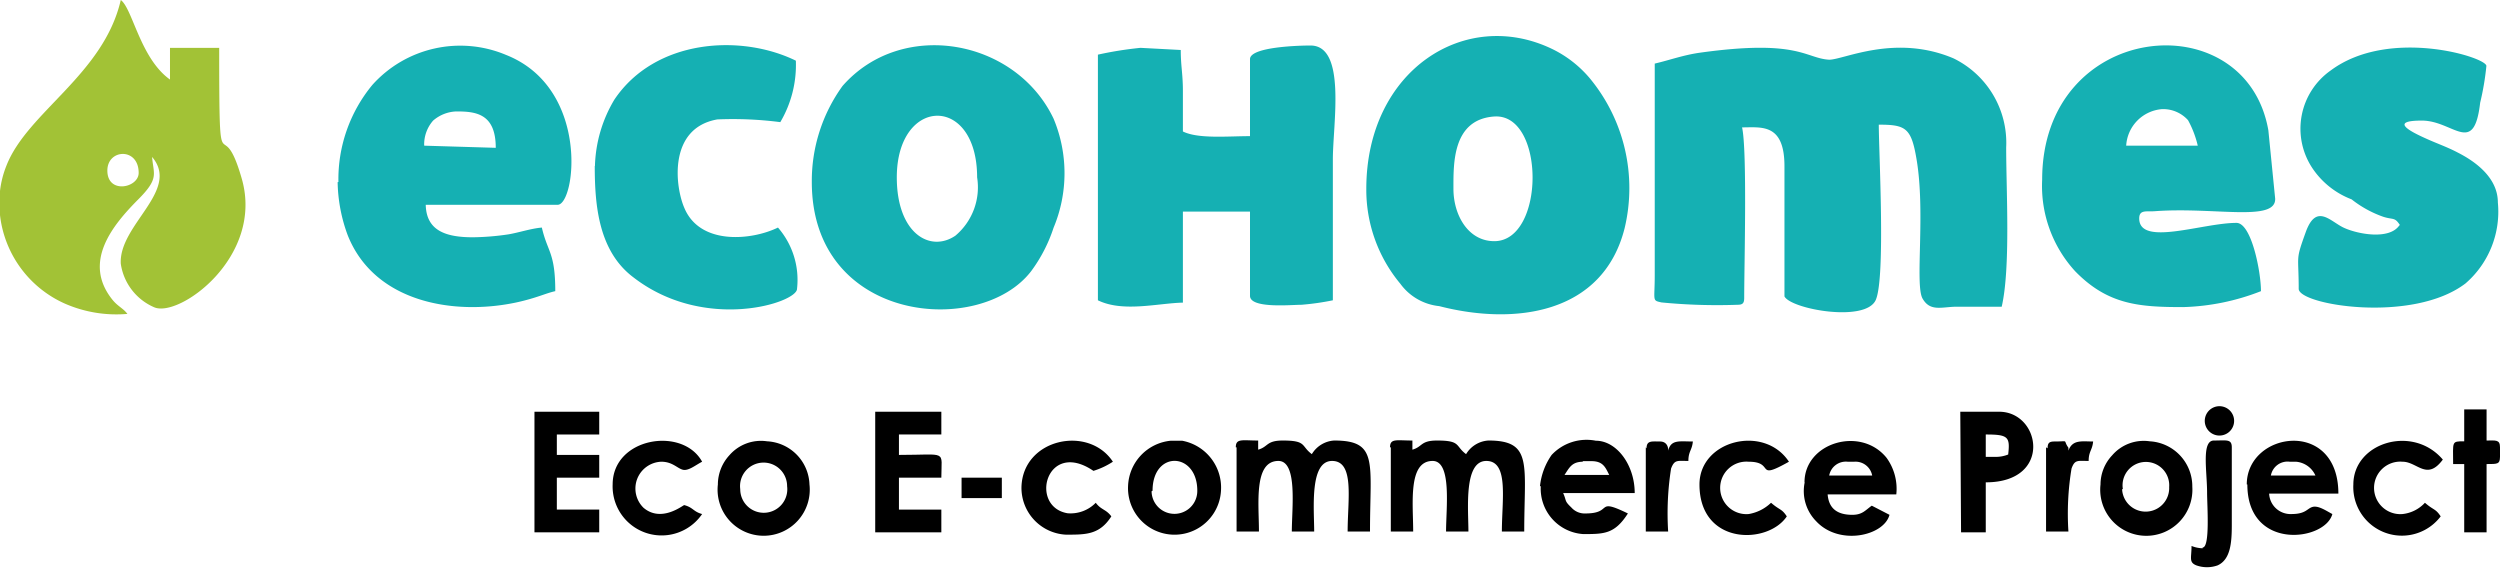 <svg xmlns="http://www.w3.org/2000/svg" viewBox="0 0 128.54 29.2"><defs><style>.cls-1{fill:#15b0b3;}.cls-1,.cls-2,.cls-3{fill-rule:evenodd;}.cls-2{fill:#a2c236;}</style></defs><g id="Layer_2" data-name="Layer 2"><g id="Layer_1-2" data-name="Layer 1"><path class="cls-1" d="M85.08,3.27V14.15c0,1.34-.15,1.29.35,1.4a29.35,29.35,0,0,0,3.91.12c.26,0,.34-.08.34-.35,0-1.66.16-7.59-.11-8.77,1,0,2.18-.22,2.18,2l0,6.69c.34.66,4.2,1.36,4.7.17s.15-7.57.15-9c1.39,0,1.67.17,1.94,1.77.47,2.75-.09,6.47.31,7.17s1,.42,1.77.42h2.3c.46-2,.23-5.95.23-8.19A4.83,4.83,0,0,0,100.44,3c-3-1.27-5.64.07-6.39.07C92.82,3,92.49,2,87.4,2.71c-.85.12-1.55.38-2.32.56"></path><path class="cls-1" d="M70.25,9.71A7.54,7.54,0,0,0,72,14.59a2.83,2.83,0,0,0,2,1.15c3.87,1,8.41.42,9.53-4A8.86,8.86,0,0,0,81.72,4a5.9,5.9,0,0,0-1.89-1.47C75.35.35,70.25,3.61,70.25,9.71m4.48,0c0-1.29-.06-3.57,2.1-3.72,2.63-.17,2.62,6.41,0,6.41C75.48,12.4,74.73,11.05,74.73,9.71Z"></path><path class="cls-2" d="M7.7,7.84l-.11-.12Zm0,0,.12.23ZM0,11.06V9.82a5,5,0,0,1,.33-1.3C1.4,5.77,5.33,3.83,6.21,0c.61.45,1,3,2.53,4.09V2.46h2.53c0,7.75.1,3,1.17,6.76,1.12,4-3.23,7.13-4.51,6.58a2.89,2.89,0,0,1-1.72-2.24c-.11-2,3.08-3.77,1.61-5.49.07.9.38,1.09-.72,2.19-1.32,1.33-2.87,3.22-1.32,5.15.27.34.57.45.77.73a6.6,6.6,0,0,1-3.17-.51A5.68,5.68,0,0,1,0,11.06ZM5.52,8.77c0-1.12,1.61-1.2,1.61.12C7.13,9.66,5.52,10,5.52,8.77Z"></path><path class="cls-1" d="M64.27,3V7c-1.14,0-2.66.15-3.45-.24V4.68c0-.89-.11-1.27-.11-2.11l-2.07-.11a18.61,18.61,0,0,0-2.19.35V15.44c1.29.63,3.07.15,4.37.12V10.88h3.45v4.33c0,.67,2.12.46,2.65.46a13.24,13.24,0,0,0,1.61-.23V8.19c0-1.81.71-5.85-1.15-5.85-.6,0-3.11.07-3.11.7"></path><path class="cls-1" d="M105,9.24a6.49,6.49,0,0,0,1.7,4.71c1.68,1.72,3.28,1.84,5.55,1.84a11.79,11.79,0,0,0,4-.82c0-1-.49-3.51-1.26-3.51-1.75,0-5,1.23-5-.23,0-.46.37-.34.79-.37,3.07-.23,6.25.57,6.2-.65l-.35-3.51C115.47.07,105,1.05,105,9.24m6.21-3.63a1.72,1.72,0,0,1,1.29.57A5.14,5.14,0,0,1,113,7.49h-3.68A2,2,0,0,1,111.18,5.61Z"></path><path class="cls-1" d="M41.74,9.36c0,7.26,8.66,8,11.28,4.58a7.83,7.83,0,0,0,1.15-2.23,7.27,7.27,0,0,0,0-5.61C52.22,2,46.37.94,43.32,4.42a8.33,8.33,0,0,0-1.58,4.94m4.37-.24c0-4.16,4.13-4.29,4.13,0a3.25,3.25,0,0,1-1.12,3C47.82,13,46.11,12,46.11,9.12Z"></path><path class="cls-1" d="M17.36,9.36a8.2,8.2,0,0,0,.52,2.74c1.37,3.44,5.44,4.14,8.67,3.45,1.05-.23,1.5-.47,2-.58,0-2-.4-2-.69-3.27-.57.05-1.14.25-1.72.35a13.37,13.37,0,0,1-1.82.15c-1.37,0-2.4-.32-2.43-1.67h6.78c.92,0,1.68-6-2.66-7.71a6.07,6.07,0,0,0-6.86,1.54,7.62,7.62,0,0,0-1.75,5m6.09-3.63c1,0,2,.13,2,1.87l-3.68-.11a1.85,1.85,0,0,1,.46-1.29A1.92,1.92,0,0,1,23.45,5.73Z"></path><path class="cls-1" d="M123.37,11.58c-.52.78-2.19.45-2.88.12s-1.4-1.26-1.94.24-.36,1.11-.36,2.91c0,.83,5.86,1.8,8.58-.28a4.88,4.88,0,0,0,1.66-4.16c0-1.3-1.2-2.13-2.07-2.57-.53-.28-1.06-.46-1.61-.71-.92-.41-1.86-.93-.23-.93s2.68,1.86,3-.92a13.75,13.75,0,0,0,.32-1.89c0-.45-5-2-8,.23a3.66,3.66,0,0,0-.93,5.05,4.24,4.24,0,0,0,2,1.58,5.63,5.63,0,0,0,1.64.9c.51.16.57,0,.85.43"></path><path class="cls-1" d="M30.58,8.54c0,2,.19,4.38,2,5.73,3.66,2.82,8.4,1.3,8.4.58A4.1,4.1,0,0,0,40,11.7c-1.35.66-4,.92-4.81-1-.48-1.09-.85-4.11,1.69-4.56a19,19,0,0,1,3.24.14,5.79,5.79,0,0,0,.8-3.16c-2.84-1.39-7.24-1.11-9.33,2a7,7,0,0,0-1,3.41"></path><path class="cls-3" d="M63.58,23v4.33h1.15c0-1.43-.28-3.63,1-3.63,1,0,.69,2.45.69,3.63h1.15c0-1.15-.25-3.63.92-3.63s.8,2,.8,3.63h1.15c0-3.56.44-4.68-1.84-4.68a1.44,1.44,0,0,0-1.15.7c-.57-.42-.25-.7-1.49-.7-.86,0-.74.32-1.27.47v-.47c-.82,0-1.15-.12-1.15.35"></path><path class="cls-3" d="M71.51,23v4.33h1.15c0-1.43-.28-3.63,1-3.63,1,0,.69,2.45.69,3.63h1.15c0-1.15-.25-3.63.92-3.63s.8,2,.8,3.63h1.15c0-3.45.45-4.68-1.84-4.68a1.44,1.44,0,0,0-1.15.7c-.57-.42-.25-.7-1.49-.7-.86,0-.74.32-1.27.47v-.47c-.82,0-1.15-.12-1.15.35"></path><path class="cls-3" d="M45,27.37H48.4V26.2H46.22V24.56H48.4c0-1.45.35-1.17-2.18-1.17V22.34H48.4V21.17H45Z"></path><polygon class="cls-3" points="27.48 27.37 30.81 27.37 30.81 26.2 28.63 26.2 28.63 24.56 30.81 24.56 30.81 23.39 28.63 23.39 28.63 22.34 30.81 22.34 30.81 21.17 27.48 21.17 27.48 27.37"></polygon><path class="cls-3" d="M79.22,25a2.34,2.34,0,0,0,2.18,2.46c1.08,0,1.62,0,2.3-1.06-1.71-.83-.73,0-2.18,0a.91.91,0,0,1-.73-.31c-.37-.35-.23-.32-.42-.74h3.68c0-1.45-.93-2.69-2-2.69a2.46,2.46,0,0,0-2.27.73,3.39,3.39,0,0,0-.6,1.61m2.18-1.29h.46c.6,0,.72.31.92.71h-2.3C80.69,24.05,80.81,23.74,81.4,23.74Z"></path><path class="cls-3" d="M92.79,24.8a2.21,2.21,0,0,0,.59,2c1.19,1.28,3.49.75,3.77-.33L96.24,26c-.33.23-.48.47-1,.47-.77,0-1.21-.32-1.27-1.05H97.5A2.71,2.71,0,0,0,97,23.54c-1.33-1.65-4.22-.78-4.22,1.26M95,23.74h.34a.87.87,0,0,1,.92.71H94.05A.87.87,0,0,1,95,23.74Z"></path><path class="cls-3" d="M115.55,24.91c0,3.43,4,2.92,4.37,1.52-.29-.15-.7-.44-1-.37s-.34.37-1.1.37a1.1,1.1,0,0,1-1.15-1.05h3.56c0-3.89-4.71-3.2-4.71-.47m2.18-1.17h.35a1.2,1.2,0,0,1,1,.71h-2.29A.87.87,0,0,1,117.73,23.74Z"></path><path class="cls-3" d="M100.83,27.37h1.27V24.8c3.45,0,2.83-3.63.69-3.63h-2Zm2.42-4a1.71,1.71,0,0,1-.58.12h-.57V22.34C103.26,22.34,103.36,22.46,103.25,23.39Z"></path><path class="cls-3" d="M58,25a2.39,2.39,0,0,0,4.78.2,2.45,2.45,0,0,0-2-2.54h-.58A2.43,2.43,0,0,0,58,25m1.26.23c0-2.09,2.3-2,2.3,0A1.15,1.15,0,0,1,59.21,25.26Z"></path><path class="cls-3" d="M108,24.91a2.37,2.37,0,1,0,4.72.12,2.32,2.32,0,0,0-2.19-2.34,2.14,2.14,0,0,0-1.93.72,2.19,2.19,0,0,0-.6,1.5m1.15.24a1.2,1.2,0,1,1,2.38-.11A1.2,1.2,0,1,1,109.11,25.15Z"></path><path class="cls-3" d="M36.91,24.91a2.37,2.37,0,1,0,4.71,0,2.3,2.3,0,0,0-2.18-2.22,2.15,2.15,0,0,0-1.94.72,2.23,2.23,0,0,0-.59,1.5m1.15.24A1.21,1.21,0,1,1,40.47,25,1.21,1.21,0,1,1,38.06,25.15Z"></path><path class="cls-3" d="M54.84,27.49c1,0,1.7,0,2.3-.94-.27-.37-.53-.33-.8-.7a1.81,1.81,0,0,1-1.45.54c-2-.34-1.09-3.83,1.33-2.18a3.94,3.94,0,0,0,1-.47c-1.25-1.9-4.63-1.19-4.7,1.3a2.41,2.41,0,0,0,2.28,2.45"></path><path class="cls-3" d="M121,24.91a2.5,2.5,0,0,0,4.49,1.64c-.27-.41-.35-.3-.81-.7a1.83,1.83,0,0,1-1.15.58,1.35,1.35,0,1,1,0-2.69c.76,0,1.25,1,2.07-.11-1.55-1.82-4.6-.87-4.6,1.28"></path><path class="cls-3" d="M31.5,24.91a2.52,2.52,0,0,0,4.6,1.52c-.45-.12-.46-.34-.92-.46-.06,0-1.17.92-2.09.14A1.38,1.38,0,0,1,34,23.74c.57,0,.81.33,1.1.41s.65-.23,1-.41c-1-1.83-4.6-1.25-4.6,1.17"></path><path class="cls-3" d="M87.38,24.91c0,3.14,3.52,3.1,4.49,1.64-.27-.41-.35-.3-.81-.7a2.17,2.17,0,0,1-1.15.58,1.35,1.35,0,1,1,0-2.69c1.38,0,.29,1,2.07,0-1.27-1.93-4.6-1.11-4.6,1.17"></path><path class="cls-3" d="M126.7,22.69c-.67,0-.57,0-.57,1.17h.57v3.51h1.15V23.86c.59,0,.68,0,.69-.37V23c0-.41-.22-.35-.69-.35V21.05H126.7Z"></path><path class="cls-3" d="M113.25,28.19a1.6,1.6,0,0,1-.57-.12c0,.62-.15.84.25,1a1.63,1.63,0,0,0,1.09,0c.66-.3.73-1.15.73-2.07V23c0-.44-.27-.35-.92-.35s-.35,1.57-.35,2.69c0,.65.16,2.81-.23,2.81"></path><path class="cls-3" d="M84.62,23v4.33h1.15a14.88,14.88,0,0,1,.15-3.24c.18-.47.32-.39.89-.39,0-.5.19-.55.23-1-.7,0-1.12-.11-1.27.47,0,0,0-.1,0-.08s0-.39-.42-.39-.69-.06-.69.35"></path><path class="cls-3" d="M105.2,23v4.33h1.15a14.26,14.26,0,0,1,.16-3.24c.17-.47.31-.39.88-.39,0-.5.19-.55.23-1-.58,0-1.06-.11-1.27.47,0,0,0-.1,0-.08s0-.06,0-.07c-.31-.43.08-.32-.72-.32-.27,0-.35.08-.35.35"></path><rect x="49.44" y="24.56" width="2.07" height="1.05"></rect><path class="cls-3" d="M113.37,21.52a.75.75,0,1,0,1.49.24.75.75,0,1,0-1.49-.24"></path></g></g></svg>